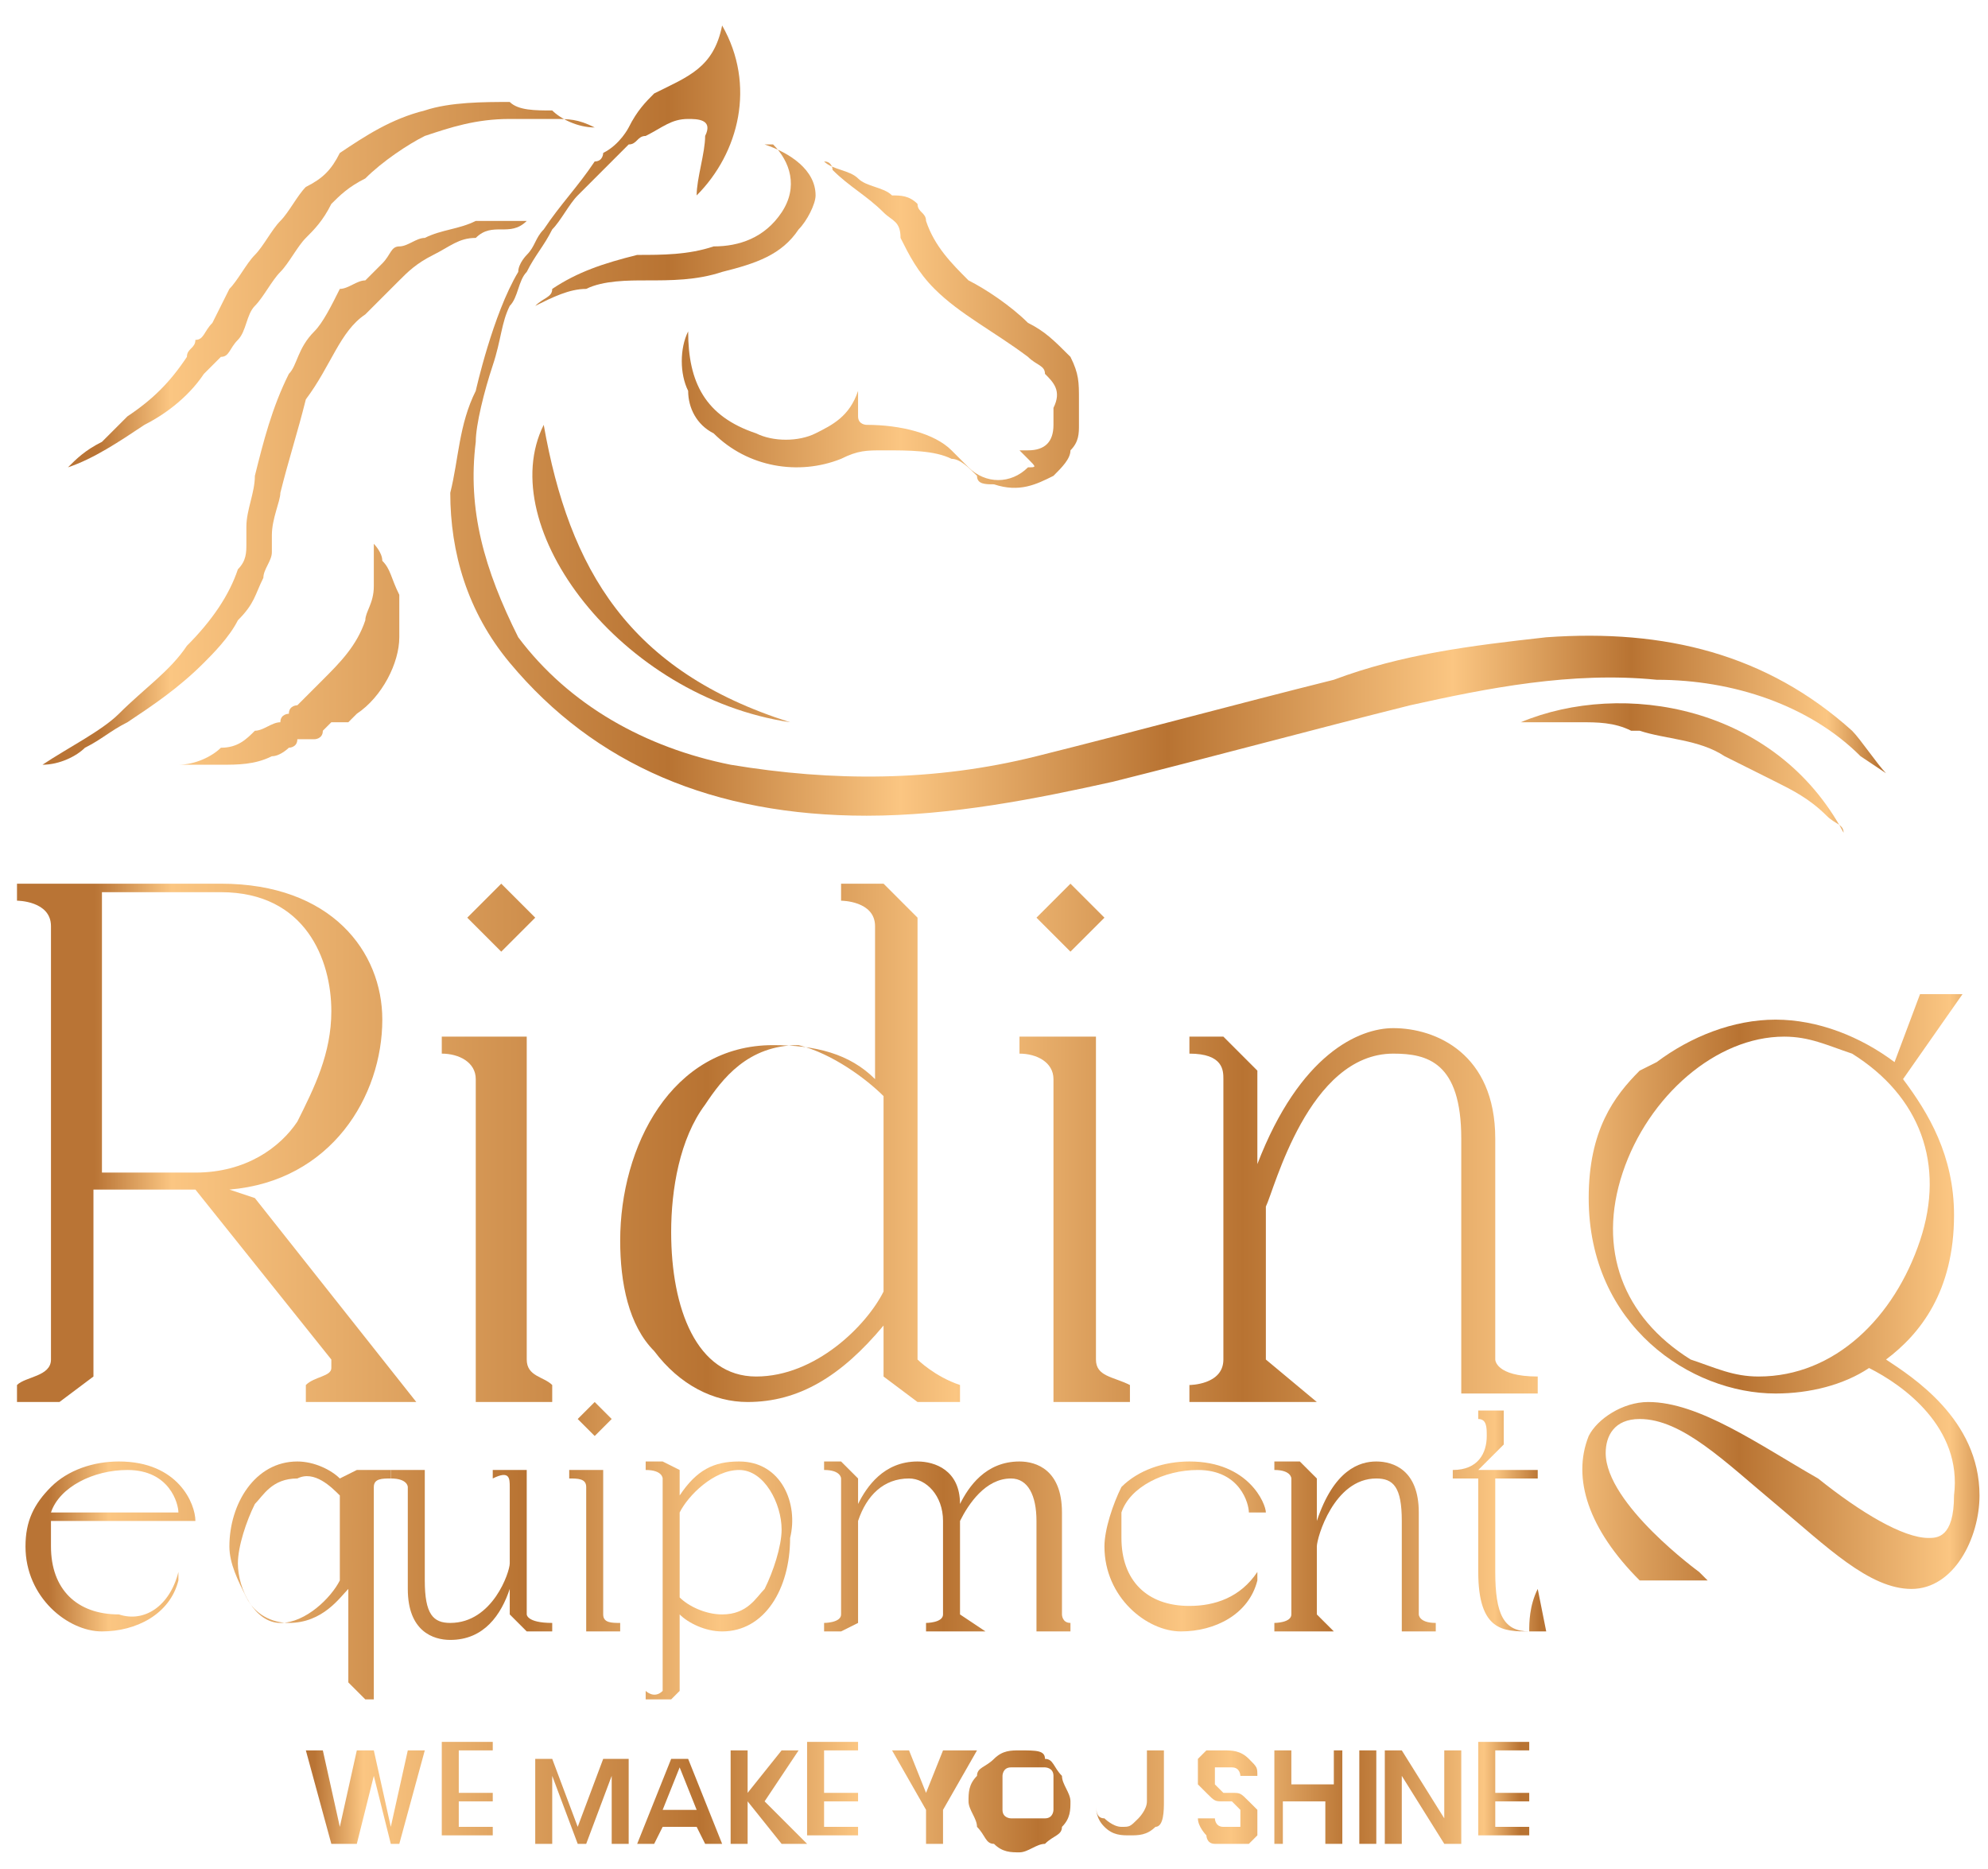 <?xml version="1.0" encoding="utf-8"?>
<!-- Generator: Adobe Illustrator 24.2.1, SVG Export Plug-In . SVG Version: 6.00 Build 0)  -->
<svg version="1.1" id="Layer_1" xmlns="http://www.w3.org/2000/svg" xmlns:xlink="http://www.w3.org/1999/xlink" x="0px" y="0px"
	 viewBox="0 0 23.4 22" style="enable-background:new 0 0 23.4 22;" xml:space="preserve">
<style type="text/css">
	.st0{fill:url(#SVGID_1_);}
	.st1{fill:url(#SVGID_2_);}
	.st2{fill:url(#SVGID_3_);}
	.st3{fill:url(#SVGID_4_);}
	.st4{fill:url(#SVGID_5_);}
	.st5{fill:url(#SVGID_6_);}
	.st6{fill:url(#SVGID_7_);}
	.st7{fill:url(#SVGID_8_);}
	.st8{fill:url(#SVGID_9_);}
	.st9{fill:url(#SVGID_10_);}
	.st10{fill:url(#SVGID_11_);}
	.st11{fill:url(#SVGID_12_);}
	.st12{fill:url(#SVGID_13_);}
	.st13{fill:url(#SVGID_14_);}
	.st14{fill:url(#SVGID_15_);}
	.st15{fill:url(#SVGID_16_);}
	.st16{fill:url(#SVGID_17_);}
	.st17{fill:url(#SVGID_18_);}
	.st18{fill:url(#SVGID_19_);}
	.st19{fill:url(#SVGID_20_);}
	.st20{fill:url(#SVGID_21_);}
	.st21{fill:url(#SVGID_22_);}
	.st22{fill:url(#SVGID_23_);}
	.st23{fill:url(#SVGID_24_);}
	.st24{fill:url(#SVGID_25_);}
	.st25{fill:url(#SVGID_26_);}
	.st26{fill:url(#SVGID_27_);}
	.st27{fill:url(#SVGID_28_);}
	.st28{fill:url(#SVGID_29_);}
	.st29{fill:url(#SVGID_30_);}
	.st30{fill:url(#SVGID_31_);}
	.st31{fill:url(#SVGID_32_);}
	.st32{fill:url(#SVGID_33_);}
	.st33{fill:url(#SVGID_34_);}
	.st34{fill:url(#SVGID_35_);}
	.st35{fill:url(#SVGID_36_);}
	.st36{fill:url(#SVGID_37_);}
	.st37{fill:url(#SVGID_38_);}
	.st38{fill:url(#SVGID_39_);}
	.st39{fill:url(#SVGID_40_);}
</style>
<g>
	<g>
		<linearGradient id="SVGID_1_" gradientUnits="userSpaceOnUse" x1="1.163" y1="3.826" x2="22.13" y2="3.826">
			<stop  offset="0" style="stop-color:#B97435"/>
			<stop  offset="4.000000e-02" style="stop-color:#FBC682"/>
			<stop  offset="0.32" style="stop-color:#B87332"/>
			<stop  offset="0.45" style="stop-color:#FBC682"/>
			<stop  offset="0.6" style="stop-color:#B87332"/>
			<stop  offset="0.76" style="stop-color:#FBC682"/>
			<stop  offset="0.86" style="stop-color:#B87332"/>
			<stop  offset="0.97" style="stop-color:#FBC682"/>
			<stop  offset="1" style="stop-color:#B87332"/>
		</linearGradient>
		<path class="st0" d="M9.8,2c0.2,0.2,0.4,0.3,0.6,0.5c0.1,0.1,0.2,0.1,0.2,0.3C10.7,3,10.8,3.2,11,3.4c0.3,0.3,0.7,0.5,1.1,0.8
			c0.1,0.1,0.2,0.1,0.2,0.2c0.1,0.1,0.2,0.2,0.1,0.4c0,0.1,0,0.1,0,0.2c0,0.2-0.1,0.3-0.3,0.3c0,0-0.1,0-0.1,0c0,0,0.1,0.1,0.1,0.1
			c0.1,0.1,0.1,0.1,0,0.1c0,0,0,0,0,0c-0.2,0.2-0.5,0.2-0.7,0c-0.1-0.1-0.1-0.1-0.2-0.2C11,5.1,10.6,5,10.2,5c0,0-0.1,0-0.1-0.1
			c0-0.1,0-0.2,0-0.3C10,4.9,9.8,5,9.6,5.1c-0.2,0.1-0.5,0.1-0.7,0C8.3,4.9,8.1,4.5,8.1,3.9c0,0,0,0,0,0c0,0,0,0,0,0
			C8,4.1,8,4.4,8.1,4.6c0,0.2,0.1,0.4,0.3,0.5c0.4,0.4,1,0.5,1.5,0.3c0.2-0.1,0.3-0.1,0.5-0.1c0.3,0,0.6,0,0.8,0.1
			c0.1,0,0.2,0.1,0.3,0.2c0,0.1,0.1,0.1,0.2,0.1c0.3,0.1,0.5,0,0.7-0.1c0.1-0.1,0.2-0.2,0.2-0.3c0.1-0.1,0.1-0.2,0.1-0.3
			c0-0.1,0-0.2,0-0.3c0-0.2,0-0.3-0.1-0.5c-0.2-0.2-0.3-0.3-0.5-0.4c-0.2-0.2-0.5-0.4-0.7-0.5c-0.2-0.2-0.4-0.4-0.5-0.7
			c0-0.1-0.1-0.1-0.1-0.2c-0.1-0.1-0.2-0.1-0.3-0.1c-0.1-0.1-0.3-0.1-0.4-0.2C10,2,9.8,2,9.7,1.9c0,0,0,0,0,0C9.8,1.9,9.8,2,9.8,2z"
			/>
		<linearGradient id="SVGID_2_" gradientUnits="userSpaceOnUse" x1="1.163" y1="2.656" x2="22.13" y2="2.656">
			<stop  offset="0" style="stop-color:#B97435"/>
			<stop  offset="4.000000e-02" style="stop-color:#FBC682"/>
			<stop  offset="0.32" style="stop-color:#B87332"/>
			<stop  offset="0.45" style="stop-color:#FBC682"/>
			<stop  offset="0.6" style="stop-color:#B87332"/>
			<stop  offset="0.76" style="stop-color:#FBC682"/>
			<stop  offset="0.86" style="stop-color:#B87332"/>
			<stop  offset="0.97" style="stop-color:#FBC682"/>
			<stop  offset="1" style="stop-color:#B87332"/>
		</linearGradient>
		<path class="st1" d="M9.2,2.5C9,2.8,8.7,2.9,8.4,2.9C8.1,3,7.8,3,7.5,3c-0.4,0.1-0.7,0.2-1,0.4C6.5,3.5,6.4,3.5,6.3,3.6
			c0,0,0,0,0,0c0.2-0.1,0.4-0.2,0.6-0.2c0.2-0.1,0.5-0.1,0.7-0.1c0.3,0,0.6,0,0.9-0.1C8.9,3.1,9.2,3,9.4,2.7
			c0.1-0.1,0.2-0.3,0.2-0.4c0-0.3-0.3-0.5-0.6-0.6c0,0,0,0,0.1,0C9.3,1.9,9.4,2.2,9.2,2.5z"/>
		<linearGradient id="SVGID_3_" gradientUnits="userSpaceOnUse" x1="1.163" y1="4.938" x2="22.13" y2="4.938">
			<stop  offset="0" style="stop-color:#B97435"/>
			<stop  offset="4.000000e-02" style="stop-color:#FBC682"/>
			<stop  offset="0.32" style="stop-color:#B87332"/>
			<stop  offset="0.45" style="stop-color:#FBC682"/>
			<stop  offset="0.6" style="stop-color:#B87332"/>
			<stop  offset="0.76" style="stop-color:#FBC682"/>
			<stop  offset="0.86" style="stop-color:#B87332"/>
			<stop  offset="0.97" style="stop-color:#FBC682"/>
			<stop  offset="1" style="stop-color:#B87332"/>
		</linearGradient>
		<path class="st2" d="M21.8,8.6c-1-0.9-2.2-1.2-3.6-1.1c-0.9,0.1-1.7,0.2-2.5,0.5c-1.2,0.3-2.3,0.6-3.5,0.9
			c-1.2,0.3-2.4,0.3-3.6,0.1c-1-0.2-1.9-0.7-2.5-1.5C5.7,6.7,5.5,6,5.6,5.2c0-0.2,0.1-0.6,0.2-0.9C5.9,4,5.9,3.8,6,3.6
			c0.1-0.1,0.1-0.3,0.2-0.4C6.3,3,6.4,2.9,6.5,2.7c0.1-0.1,0.2-0.3,0.3-0.4C6.9,2.2,7,2.1,7.1,2c0.1-0.1,0.2-0.2,0.3-0.3
			c0.1,0,0.1-0.1,0.2-0.1c0.2-0.1,0.3-0.2,0.5-0.2c0.1,0,0.3,0,0.2,0.2c0,0.2-0.1,0.5-0.1,0.7C8.7,1.8,8.9,1,8.5,0.3
			C8.4,0.8,8.1,0.9,7.7,1.1C7.6,1.2,7.5,1.3,7.4,1.5v0c0,0-0.1,0.2-0.3,0.3c0,0,0,0,0,0c0,0,0,0.1-0.1,0.1C6.8,2.2,6.6,2.4,6.4,2.7
			C6.3,2.8,6.3,2.9,6.2,3c0,0-0.1,0.1-0.1,0.2C5.8,3.7,5.6,4.6,5.6,4.6l0,0C5.4,5,5.4,5.4,5.3,5.8C5.3,6.5,5.5,7.2,6,7.8
			C7,9,8.4,9.6,10.2,9.6c1,0,2-0.2,2.9-0.4c1.2-0.3,2.3-0.6,3.5-0.9c0.9-0.2,1.9-0.4,2.9-0.3c0.9,0,1.8,0.3,2.4,0.9
			c0,0,0.3,0.2,0.3,0.2C22.1,9,21.9,8.7,21.8,8.6z"/>
		<linearGradient id="SVGID_4_" gradientUnits="userSpaceOnUse" x1="1.163" y1="6.761" x2="22.13" y2="6.761">
			<stop  offset="0" style="stop-color:#B97435"/>
			<stop  offset="4.000000e-02" style="stop-color:#FBC682"/>
			<stop  offset="0.32" style="stop-color:#B87332"/>
			<stop  offset="0.45" style="stop-color:#FBC682"/>
			<stop  offset="0.6" style="stop-color:#B87332"/>
			<stop  offset="0.76" style="stop-color:#FBC682"/>
			<stop  offset="0.86" style="stop-color:#B87332"/>
			<stop  offset="0.97" style="stop-color:#FBC682"/>
			<stop  offset="1" style="stop-color:#B87332"/>
		</linearGradient>
		<path class="st3" d="M6.4,5C5.8,6.2,7.3,8.2,9.3,8.5C7.4,7.9,6.7,6.7,6.4,5z"/>
		<linearGradient id="SVGID_5_" gradientUnits="userSpaceOnUse" x1="1.163" y1="8.958" x2="22.13" y2="8.958">
			<stop  offset="0" style="stop-color:#B97435"/>
			<stop  offset="4.000000e-02" style="stop-color:#FBC682"/>
			<stop  offset="0.32" style="stop-color:#B87332"/>
			<stop  offset="0.45" style="stop-color:#FBC682"/>
			<stop  offset="0.6" style="stop-color:#B87332"/>
			<stop  offset="0.76" style="stop-color:#FBC682"/>
			<stop  offset="0.86" style="stop-color:#B87332"/>
			<stop  offset="0.97" style="stop-color:#FBC682"/>
			<stop  offset="1" style="stop-color:#B87332"/>
		</linearGradient>
		<path class="st4" d="M17.9,8.5C18,8.5,18,8.5,17.9,8.5c0.3,0,0.5,0,0.7,0c0.2,0,0.4,0,0.6,0.1c0,0,0,0,0.1,0
			c0.3,0.1,0.7,0.1,1,0.3c0,0,0,0,0,0c0.2,0.1,0.4,0.2,0.6,0.3c0.2,0.1,0.4,0.2,0.6,0.4c0.1,0.1,0.2,0.1,0.2,0.2
			C20.9,8.3,19.1,8,17.9,8.5z"/>
		<linearGradient id="SVGID_6_" gradientUnits="userSpaceOnUse" x1="1.163" y1="7.693" x2="22.13" y2="7.693">
			<stop  offset="0" style="stop-color:#B97435"/>
			<stop  offset="4.000000e-02" style="stop-color:#FBC682"/>
			<stop  offset="0.32" style="stop-color:#B87332"/>
			<stop  offset="0.45" style="stop-color:#FBC682"/>
			<stop  offset="0.6" style="stop-color:#B87332"/>
			<stop  offset="0.76" style="stop-color:#FBC682"/>
			<stop  offset="0.86" style="stop-color:#B87332"/>
			<stop  offset="0.97" style="stop-color:#FBC682"/>
			<stop  offset="1" style="stop-color:#B87332"/>
		</linearGradient>
		<path class="st5" d="M4.5,6.6c0-0.1-0.1-0.2-0.1-0.2c0,0.2,0,0.3,0,0.5c0,0.2-0.1,0.3-0.1,0.4C4.2,7.6,4,7.8,3.8,8L3.7,8.1
			c0,0-0.1,0.1-0.1,0.1c0,0-0.1,0.1-0.1,0.1c0,0-0.1,0-0.1,0.1c0,0,0,0,0,0l0,0c0,0-0.1,0-0.1,0.1C3.2,8.5,3.1,8.6,3,8.6
			C2.9,8.7,2.8,8.8,2.6,8.8C2.5,8.9,2.3,9,2.1,9c0.2,0,0.3,0,0.5,0C2.8,9,3,9,3.2,8.9c0.1,0,0.2-0.1,0.2-0.1c0,0,0.1,0,0.1-0.1
			l0.1,0c0,0,0,0,0.1,0c0,0,0.1,0,0.1-0.1c0,0,0.1-0.1,0.1-0.1l0.1,0c0,0,0,0,0.1,0l0.1-0.1c0.3-0.2,0.5-0.6,0.5-0.9
			c0-0.2,0-0.4,0-0.5C4.6,6.8,4.6,6.7,4.5,6.6z"/>
		<linearGradient id="SVGID_7_" gradientUnits="userSpaceOnUse" x1="1.163" y1="5.78" x2="22.13" y2="5.78">
			<stop  offset="0" style="stop-color:#B97435"/>
			<stop  offset="4.000000e-02" style="stop-color:#FBC682"/>
			<stop  offset="0.32" style="stop-color:#B87332"/>
			<stop  offset="0.45" style="stop-color:#FBC682"/>
			<stop  offset="0.6" style="stop-color:#B87332"/>
			<stop  offset="0.76" style="stop-color:#FBC682"/>
			<stop  offset="0.86" style="stop-color:#B87332"/>
			<stop  offset="0.97" style="stop-color:#FBC682"/>
			<stop  offset="1" style="stop-color:#B87332"/>
		</linearGradient>
		<path class="st6" d="M5.9,2.7c0.1,0,0.2,0,0.3-0.1c-0.2,0-0.4,0-0.6,0C5.4,2.7,5.2,2.7,5,2.8c-0.1,0-0.2,0.1-0.3,0.1
			C4.6,2.9,4.6,3,4.5,3.1c0,0-0.1,0.1-0.1,0.1c0,0-0.1,0.1-0.1,0.1C4.2,3.3,4.1,3.4,4,3.4C3.9,3.6,3.8,3.8,3.7,3.9
			C3.5,4.1,3.5,4.3,3.4,4.4C3.2,4.8,3.1,5.2,3,5.6c0,0.2-0.1,0.4-0.1,0.6l0,0.1c0,0,0,0.1,0,0.1c0,0.1,0,0.2-0.1,0.3
			C2.7,7,2.5,7.3,2.2,7.6C2,7.9,1.7,8.1,1.4,8.4C1.2,8.6,0.8,8.8,0.5,9c0.2,0,0.4-0.1,0.5-0.2c0.2-0.1,0.3-0.2,0.5-0.3
			c0.3-0.2,0.6-0.4,0.9-0.7c0.1-0.1,0.3-0.3,0.4-0.5C3,7.1,3,7,3.1,6.8c0-0.1,0.1-0.2,0.1-0.3c0,0,0-0.1,0-0.1l0-0.1
			c0-0.2,0.1-0.4,0.1-0.5c0.1-0.4,0.2-0.7,0.3-1.1C3.9,4.3,4,3.9,4.3,3.7c0.1-0.1,0.1-0.1,0.2-0.2c0.1-0.1,0.1-0.1,0.2-0.2
			C4.8,3.2,4.9,3.1,5.1,3c0.2-0.1,0.3-0.2,0.5-0.2C5.7,2.7,5.8,2.7,5.9,2.7z"/>
		<linearGradient id="SVGID_8_" gradientUnits="userSpaceOnUse" x1="1.163" y1="3.385" x2="22.13" y2="3.385">
			<stop  offset="0" style="stop-color:#B97435"/>
			<stop  offset="4.000000e-02" style="stop-color:#FBC682"/>
			<stop  offset="0.32" style="stop-color:#B87332"/>
			<stop  offset="0.45" style="stop-color:#FBC682"/>
			<stop  offset="0.6" style="stop-color:#B87332"/>
			<stop  offset="0.76" style="stop-color:#FBC682"/>
			<stop  offset="0.86" style="stop-color:#B87332"/>
			<stop  offset="0.97" style="stop-color:#FBC682"/>
			<stop  offset="1" style="stop-color:#B87332"/>
		</linearGradient>
		<path class="st7" d="M2.4,4.4c0.1-0.1,0.1-0.1,0.2-0.2C2.7,4.2,2.7,4.1,2.8,4C2.9,3.9,2.9,3.7,3,3.6c0.1-0.1,0.2-0.3,0.3-0.4
			c0.1-0.1,0.2-0.3,0.3-0.4c0.1-0.1,0.2-0.2,0.3-0.4C4,2.3,4.1,2.2,4.3,2.1C4.5,1.9,4.8,1.7,5,1.6C5.3,1.5,5.6,1.4,6,1.4
			c0.2,0,0.3,0,0.5,0c0.2,0,0.3,0,0.5,0.1C6.8,1.5,6.6,1.4,6.5,1.3C6.3,1.3,6.1,1.3,6,1.2c-0.3,0-0.7,0-1,0.1C4.6,1.4,4.3,1.6,4,1.8
			C3.9,2,3.8,2.1,3.6,2.2C3.5,2.3,3.4,2.5,3.3,2.6C3.2,2.7,3.1,2.9,3,3C2.9,3.1,2.8,3.3,2.7,3.4L2.5,3.8C2.4,3.9,2.4,4,2.3,4
			c0,0.1-0.1,0.1-0.1,0.2C2,4.5,1.8,4.7,1.5,4.9C1.4,5,1.3,5.1,1.2,5.2C1,5.3,0.9,5.4,0.8,5.5c0.3-0.1,0.6-0.3,0.9-0.5
			C1.9,4.9,2.2,4.7,2.4,4.4z"/>
	</g>
	<g>
		<g>
			<linearGradient id="SVGID_9_" gradientUnits="userSpaceOnUse" x1="1.12" y1="13.387" x2="23.625" y2="13.387">
				<stop  offset="0" style="stop-color:#B97435"/>
				<stop  offset="4.000000e-02" style="stop-color:#FBC682"/>
				<stop  offset="0.32" style="stop-color:#B87332"/>
				<stop  offset="0.45" style="stop-color:#FBC682"/>
				<stop  offset="0.6" style="stop-color:#B87332"/>
				<stop  offset="0.76" style="stop-color:#FBC682"/>
				<stop  offset="0.86" style="stop-color:#B87332"/>
				<stop  offset="0.97" style="stop-color:#FBC682"/>
				<stop  offset="1" style="stop-color:#B87332"/>
			</linearGradient>
			<path class="st8" d="M2.7,14c1.2-0.1,1.8-1.1,1.8-2c0-0.8-0.6-1.6-1.9-1.6H0.2v0.2h0c0,0,0.4,0,0.4,0.3V16c0,0.2-0.3,0.2-0.4,0.3
				l0,0v0.2h0.5l0.4-0.3V14h1.2l1.6,2c0,0,0,0.1,0,0.1c0,0.1-0.2,0.1-0.3,0.2l0,0v0.2h1.3L3,14.1L2.7,14z M1.2,10.5h1.4
				c1,0,1.3,0.8,1.3,1.4c0,0.5-0.2,0.9-0.4,1.3c-0.2,0.3-0.6,0.6-1.2,0.6H1.2V10.5z"/>
			<linearGradient id="SVGID_10_" gradientUnits="userSpaceOnUse" x1="1.12" y1="10.793" x2="23.625" y2="10.793">
				<stop  offset="0" style="stop-color:#B97435"/>
				<stop  offset="4.000000e-02" style="stop-color:#FBC682"/>
				<stop  offset="0.32" style="stop-color:#B87332"/>
				<stop  offset="0.45" style="stop-color:#FBC682"/>
				<stop  offset="0.6" style="stop-color:#B87332"/>
				<stop  offset="0.76" style="stop-color:#FBC682"/>
				<stop  offset="0.86" style="stop-color:#B87332"/>
				<stop  offset="0.97" style="stop-color:#FBC682"/>
				<stop  offset="1" style="stop-color:#B87332"/>
			</linearGradient>
			<polygon class="st9" points="6.3,10.8 5.9,10.4 5.5,10.8 5.9,11.2 			"/>
			<linearGradient id="SVGID_11_" gradientUnits="userSpaceOnUse" x1="1.12" y1="14.272" x2="23.625" y2="14.272">
				<stop  offset="0" style="stop-color:#B97435"/>
				<stop  offset="4.000000e-02" style="stop-color:#FBC682"/>
				<stop  offset="0.32" style="stop-color:#B87332"/>
				<stop  offset="0.45" style="stop-color:#FBC682"/>
				<stop  offset="0.6" style="stop-color:#B87332"/>
				<stop  offset="0.76" style="stop-color:#FBC682"/>
				<stop  offset="0.86" style="stop-color:#B87332"/>
				<stop  offset="0.97" style="stop-color:#FBC682"/>
				<stop  offset="1" style="stop-color:#B87332"/>
			</linearGradient>
			<path class="st10" d="M6.2,16v-3.8H5.2v0.2l0,0c0.2,0,0.4,0.1,0.4,0.3v3.8h0.9v-0.2l0,0C6.4,16.2,6.2,16.2,6.2,16z"/>
			<linearGradient id="SVGID_12_" gradientUnits="userSpaceOnUse" x1="1.12" y1="13.411" x2="23.625" y2="13.411">
				<stop  offset="0" style="stop-color:#B97435"/>
				<stop  offset="4.000000e-02" style="stop-color:#FBC682"/>
				<stop  offset="0.32" style="stop-color:#B87332"/>
				<stop  offset="0.45" style="stop-color:#FBC682"/>
				<stop  offset="0.6" style="stop-color:#B87332"/>
				<stop  offset="0.76" style="stop-color:#FBC682"/>
				<stop  offset="0.86" style="stop-color:#B87332"/>
				<stop  offset="0.97" style="stop-color:#FBC682"/>
				<stop  offset="1" style="stop-color:#B87332"/>
			</linearGradient>
			<path class="st11" d="M10.8,16v-5.2l-0.4-0.4H9.9v0.2h0c0,0,0.4,0,0.4,0.3v1.8c-0.3-0.3-0.7-0.4-1.2-0.4c-1.2,0-1.8,1.2-1.8,2.3
				c0,0.5,0.1,1,0.4,1.3c0.3,0.4,0.7,0.6,1.1,0.6c0.6,0,1.1-0.3,1.6-0.9v0.6l0.4,0.3h0.5v-0.2h0C11,16.2,10.8,16,10.8,16z
				 M10.4,12.9v2.3c-0.2,0.4-0.8,1-1.5,1c-0.7,0-1-0.8-1-1.7c0-0.5,0.1-1.1,0.4-1.5c0.2-0.3,0.5-0.7,1.1-0.7
				C9.8,12.4,10.2,12.7,10.4,12.9z"/>
			<linearGradient id="SVGID_13_" gradientUnits="userSpaceOnUse" x1="1.12" y1="14.272" x2="23.625" y2="14.272">
				<stop  offset="0" style="stop-color:#B97435"/>
				<stop  offset="4.000000e-02" style="stop-color:#FBC682"/>
				<stop  offset="0.32" style="stop-color:#B87332"/>
				<stop  offset="0.45" style="stop-color:#FBC682"/>
				<stop  offset="0.6" style="stop-color:#B87332"/>
				<stop  offset="0.76" style="stop-color:#FBC682"/>
				<stop  offset="0.86" style="stop-color:#B87332"/>
				<stop  offset="0.97" style="stop-color:#FBC682"/>
				<stop  offset="1" style="stop-color:#B87332"/>
			</linearGradient>
			<path class="st12" d="M12.9,16v-3.8H12v0.2l0,0c0.2,0,0.4,0.1,0.4,0.3v3.8h0.9v-0.2l0,0C13.1,16.2,12.9,16.2,12.9,16z"/>
			<linearGradient id="SVGID_14_" gradientUnits="userSpaceOnUse" x1="1.12" y1="10.793" x2="23.625" y2="10.793">
				<stop  offset="0" style="stop-color:#B97435"/>
				<stop  offset="4.000000e-02" style="stop-color:#FBC682"/>
				<stop  offset="0.32" style="stop-color:#B87332"/>
				<stop  offset="0.45" style="stop-color:#FBC682"/>
				<stop  offset="0.6" style="stop-color:#B87332"/>
				<stop  offset="0.76" style="stop-color:#FBC682"/>
				<stop  offset="0.86" style="stop-color:#B87332"/>
				<stop  offset="0.97" style="stop-color:#FBC682"/>
				<stop  offset="1" style="stop-color:#B87332"/>
			</linearGradient>
			<polygon class="st13" points="13,10.8 12.6,10.4 12.2,10.8 12.6,11.2 			"/>
			<linearGradient id="SVGID_15_" gradientUnits="userSpaceOnUse" x1="1.12" y1="14.253" x2="23.625" y2="14.253">
				<stop  offset="0" style="stop-color:#B97435"/>
				<stop  offset="4.000000e-02" style="stop-color:#FBC682"/>
				<stop  offset="0.32" style="stop-color:#B87332"/>
				<stop  offset="0.45" style="stop-color:#FBC682"/>
				<stop  offset="0.6" style="stop-color:#B87332"/>
				<stop  offset="0.76" style="stop-color:#FBC682"/>
				<stop  offset="0.86" style="stop-color:#B87332"/>
				<stop  offset="0.97" style="stop-color:#FBC682"/>
				<stop  offset="1" style="stop-color:#B87332"/>
			</linearGradient>
			<path class="st14" d="M17.6,16v-2.6c0-1-0.7-1.3-1.2-1.3c-0.4,0-1.1,0.3-1.6,1.6v-1.1l-0.4-0.4H14v0.2l0,0c0.4,0,0.4,0.2,0.4,0.3
				V16c0,0.3-0.4,0.3-0.4,0.3l0,0v0.2h1.5L14.9,16v-1.8c0.1-0.2,0.5-1.8,1.5-1.8c0.4,0,0.8,0.1,0.8,1v3h0.9v-0.2h0
				C17.6,16.2,17.6,16,17.6,16z"/>
			<linearGradient id="SVGID_16_" gradientUnits="userSpaceOnUse" x1="1.12" y1="15.181" x2="23.625" y2="15.181">
				<stop  offset="0" style="stop-color:#B97435"/>
				<stop  offset="4.000000e-02" style="stop-color:#FBC682"/>
				<stop  offset="0.32" style="stop-color:#B87332"/>
				<stop  offset="0.45" style="stop-color:#FBC682"/>
				<stop  offset="0.6" style="stop-color:#B87332"/>
				<stop  offset="0.76" style="stop-color:#FBC682"/>
				<stop  offset="0.86" style="stop-color:#B87332"/>
				<stop  offset="0.97" style="stop-color:#FBC682"/>
				<stop  offset="1" style="stop-color:#B87332"/>
			</linearGradient>
			<path class="st15" d="M22.2,16c0.4-0.3,0.8-0.8,0.8-1.7c0-0.7-0.3-1.2-0.6-1.6l0.7-1h-0.5l-0.3,0.8c-0.4-0.3-0.9-0.5-1.4-0.5
				c-0.5,0-1,0.2-1.4,0.5l-0.2,0.1c-0.3,0.3-0.6,0.7-0.6,1.5c0,1.5,1.2,2.3,2.2,2.3c0.4,0,0.8-0.1,1.1-0.3c0.4,0.2,1.1,0.7,1,1.5
				c0,0.5-0.2,0.5-0.3,0.5c-0.3,0-0.8-0.3-1.3-0.7c-0.7-0.4-1.4-0.9-2-0.9c-0.3,0-0.6,0.2-0.7,0.4c-0.2,0.5,0,1.1,0.6,1.7l0,0h0.8
				l-0.1-0.1c0,0-1.1-0.8-1.1-1.4c0-0.2,0.1-0.4,0.4-0.4c0.5,0,1,0.5,1.6,1c0.6,0.5,1.1,1,1.6,1c0.5,0,0.8-0.6,0.8-1.1
				C23.3,16.7,22.5,16.2,22.2,16z M20.7,16.2c-0.3,0-0.5-0.1-0.8-0.2c-0.8-0.5-1.1-1.3-0.8-2.2c0.3-0.9,1.1-1.6,1.9-1.6
				c0.3,0,0.5,0.1,0.8,0.2c0.8,0.5,1.1,1.3,0.8,2.2C22.3,15.5,21.6,16.2,20.7,16.2z"/>
		</g>
		<g>
			<linearGradient id="SVGID_17_" gradientUnits="userSpaceOnUse" x1="3.705" y1="21.164" x2="17.895" y2="21.164">
				<stop  offset="0" style="stop-color:#B97435"/>
				<stop  offset="4.000000e-02" style="stop-color:#FBC682"/>
				<stop  offset="0.32" style="stop-color:#B87332"/>
				<stop  offset="0.45" style="stop-color:#FBC682"/>
				<stop  offset="0.6" style="stop-color:#B87332"/>
				<stop  offset="0.76" style="stop-color:#FBC682"/>
				<stop  offset="0.86" style="stop-color:#B87332"/>
				<stop  offset="0.97" style="stop-color:#FBC682"/>
				<stop  offset="1" style="stop-color:#B87332"/>
			</linearGradient>
			<path class="st16" d="M5,20.6l-0.3,1.1H4.6l-0.2-0.8l-0.2,0.8H3.9l-0.3-1.1h0.2L4,21.5l0.2-0.9h0.2l0.2,0.9l0.2-0.9H5z"/>
			<linearGradient id="SVGID_18_" gradientUnits="userSpaceOnUse" x1="3.705" y1="21.164" x2="17.895" y2="21.164">
				<stop  offset="0" style="stop-color:#B97435"/>
				<stop  offset="4.000000e-02" style="stop-color:#FBC682"/>
				<stop  offset="0.32" style="stop-color:#B87332"/>
				<stop  offset="0.45" style="stop-color:#FBC682"/>
				<stop  offset="0.6" style="stop-color:#B87332"/>
				<stop  offset="0.76" style="stop-color:#FBC682"/>
				<stop  offset="0.86" style="stop-color:#B87332"/>
				<stop  offset="0.97" style="stop-color:#FBC682"/>
				<stop  offset="1" style="stop-color:#B87332"/>
			</linearGradient>
			<path class="st17" d="M5.4,20.8v0.3h0.4v0.1H5.4v0.3h0.4v0.1H5.2v-1.1h0.6v0.1H5.4z"/>
			<linearGradient id="SVGID_19_" gradientUnits="userSpaceOnUse" x1="3.705" y1="21.172" x2="17.895" y2="21.172">
				<stop  offset="0" style="stop-color:#B97435"/>
				<stop  offset="4.000000e-02" style="stop-color:#FBC682"/>
				<stop  offset="0.32" style="stop-color:#B87332"/>
				<stop  offset="0.45" style="stop-color:#FBC682"/>
				<stop  offset="0.6" style="stop-color:#B87332"/>
				<stop  offset="0.76" style="stop-color:#FBC682"/>
				<stop  offset="0.86" style="stop-color:#B87332"/>
				<stop  offset="0.97" style="stop-color:#FBC682"/>
				<stop  offset="1" style="stop-color:#B87332"/>
			</linearGradient>
			<path class="st18" d="M7.4,20.7v1H7.2v-0.8l-0.3,0.8H6.8l-0.3-0.8v0.8H6.3v-1h0.2l0.3,0.8l0.3-0.8H7.4z"/>
			<linearGradient id="SVGID_20_" gradientUnits="userSpaceOnUse" x1="3.705" y1="21.172" x2="17.895" y2="21.172">
				<stop  offset="0" style="stop-color:#B97435"/>
				<stop  offset="4.000000e-02" style="stop-color:#FBC682"/>
				<stop  offset="0.32" style="stop-color:#B87332"/>
				<stop  offset="0.45" style="stop-color:#FBC682"/>
				<stop  offset="0.6" style="stop-color:#B87332"/>
				<stop  offset="0.76" style="stop-color:#FBC682"/>
				<stop  offset="0.86" style="stop-color:#B87332"/>
				<stop  offset="0.97" style="stop-color:#FBC682"/>
				<stop  offset="1" style="stop-color:#B87332"/>
			</linearGradient>
			<path class="st19" d="M8.2,21.5H7.8l-0.1,0.2H7.5l0.4-1h0.2l0.4,1H8.3L8.2,21.5z M8.2,21.3L8,20.8l-0.2,0.5H8.2z"/>
			<linearGradient id="SVGID_21_" gradientUnits="userSpaceOnUse" x1="3.705" y1="21.164" x2="17.895" y2="21.164">
				<stop  offset="0" style="stop-color:#B97435"/>
				<stop  offset="4.000000e-02" style="stop-color:#FBC682"/>
				<stop  offset="0.32" style="stop-color:#B87332"/>
				<stop  offset="0.45" style="stop-color:#FBC682"/>
				<stop  offset="0.6" style="stop-color:#B87332"/>
				<stop  offset="0.76" style="stop-color:#FBC682"/>
				<stop  offset="0.86" style="stop-color:#B87332"/>
				<stop  offset="0.97" style="stop-color:#FBC682"/>
				<stop  offset="1" style="stop-color:#B87332"/>
			</linearGradient>
			<path class="st20" d="M9,21.2l0.5,0.5H9.2l-0.4-0.5v0.5H8.6v-1.1h0.2v0.5l0.4-0.5h0.2L9,21.2z"/>
			<linearGradient id="SVGID_22_" gradientUnits="userSpaceOnUse" x1="3.705" y1="21.164" x2="17.895" y2="21.164">
				<stop  offset="0" style="stop-color:#B97435"/>
				<stop  offset="4.000000e-02" style="stop-color:#FBC682"/>
				<stop  offset="0.32" style="stop-color:#B87332"/>
				<stop  offset="0.45" style="stop-color:#FBC682"/>
				<stop  offset="0.6" style="stop-color:#B87332"/>
				<stop  offset="0.76" style="stop-color:#FBC682"/>
				<stop  offset="0.86" style="stop-color:#B87332"/>
				<stop  offset="0.97" style="stop-color:#FBC682"/>
				<stop  offset="1" style="stop-color:#B87332"/>
			</linearGradient>
			<path class="st21" d="M9.7,20.8v0.3h0.4v0.1H9.7v0.3h0.4v0.1H9.5v-1.1h0.6v0.1H9.7z"/>
			<linearGradient id="SVGID_23_" gradientUnits="userSpaceOnUse" x1="3.705" y1="21.164" x2="17.895" y2="21.164">
				<stop  offset="0" style="stop-color:#B97435"/>
				<stop  offset="4.000000e-02" style="stop-color:#FBC682"/>
				<stop  offset="0.32" style="stop-color:#B87332"/>
				<stop  offset="0.45" style="stop-color:#FBC682"/>
				<stop  offset="0.6" style="stop-color:#B87332"/>
				<stop  offset="0.76" style="stop-color:#FBC682"/>
				<stop  offset="0.86" style="stop-color:#B87332"/>
				<stop  offset="0.97" style="stop-color:#FBC682"/>
				<stop  offset="1" style="stop-color:#B87332"/>
			</linearGradient>
			<path class="st22" d="M11.5,20.6l-0.4,0.7v0.4h-0.2v-0.4l-0.4-0.7h0.2l0.2,0.5l0.2-0.5H11.5z"/>
			<linearGradient id="SVGID_24_" gradientUnits="userSpaceOnUse" x1="3.705" y1="21.163" x2="17.895" y2="21.163">
				<stop  offset="0" style="stop-color:#B97435"/>
				<stop  offset="4.000000e-02" style="stop-color:#FBC682"/>
				<stop  offset="0.32" style="stop-color:#B87332"/>
				<stop  offset="0.45" style="stop-color:#FBC682"/>
				<stop  offset="0.6" style="stop-color:#B87332"/>
				<stop  offset="0.76" style="stop-color:#FBC682"/>
				<stop  offset="0.86" style="stop-color:#B87332"/>
				<stop  offset="0.97" style="stop-color:#FBC682"/>
				<stop  offset="1" style="stop-color:#B87332"/>
			</linearGradient>
			<path class="st23" d="M12.3,20.7c0.1,0,0.1,0.1,0.2,0.2c0,0.1,0.1,0.2,0.1,0.3c0,0.1,0,0.2-0.1,0.3c0,0.1-0.1,0.1-0.2,0.2
				c-0.1,0-0.2,0.1-0.3,0.1c-0.1,0-0.2,0-0.3-0.1c-0.1,0-0.1-0.1-0.2-0.2c0-0.1-0.1-0.2-0.1-0.3c0-0.1,0-0.2,0.1-0.3
				c0-0.1,0.1-0.1,0.2-0.2s0.2-0.1,0.3-0.1C12.2,20.6,12.3,20.6,12.3,20.7z M11.9,20.8c-0.1,0-0.1,0.1-0.1,0.1c0,0.1,0,0.1,0,0.2
				c0,0.1,0,0.1,0,0.2c0,0.1,0.1,0.1,0.1,0.1c0.1,0,0.1,0,0.2,0c0.1,0,0.1,0,0.2,0c0.1,0,0.1-0.1,0.1-0.1c0-0.1,0-0.1,0-0.2
				c0-0.1,0-0.1,0-0.2c0-0.1-0.1-0.1-0.1-0.1c-0.1,0-0.1,0-0.2,0C12,20.8,11.9,20.8,11.9,20.8z"/>
			<linearGradient id="SVGID_25_" gradientUnits="userSpaceOnUse" x1="3.705" y1="21.169" x2="17.895" y2="21.169">
				<stop  offset="0" style="stop-color:#B97435"/>
				<stop  offset="4.000000e-02" style="stop-color:#FBC682"/>
				<stop  offset="0.32" style="stop-color:#B87332"/>
				<stop  offset="0.45" style="stop-color:#FBC682"/>
				<stop  offset="0.6" style="stop-color:#B87332"/>
				<stop  offset="0.76" style="stop-color:#FBC682"/>
				<stop  offset="0.86" style="stop-color:#B87332"/>
				<stop  offset="0.97" style="stop-color:#FBC682"/>
				<stop  offset="1" style="stop-color:#B87332"/>
			</linearGradient>
			<path class="st24" d="M12.9,20.6v0.6c0,0.1,0,0.2,0.1,0.2c0,0,0.1,0.1,0.2,0.1c0.1,0,0.1,0,0.2-0.1c0,0,0.1-0.1,0.1-0.2v-0.6h0.2
				v0.6c0,0.1,0,0.3-0.1,0.3c-0.1,0.1-0.2,0.1-0.3,0.1c-0.1,0-0.2,0-0.3-0.1c-0.1-0.1-0.1-0.2-0.1-0.3v-0.6H12.9z"/>
			<linearGradient id="SVGID_26_" gradientUnits="userSpaceOnUse" x1="3.705" y1="21.163" x2="17.895" y2="21.163">
				<stop  offset="0" style="stop-color:#B97435"/>
				<stop  offset="4.000000e-02" style="stop-color:#FBC682"/>
				<stop  offset="0.32" style="stop-color:#B87332"/>
				<stop  offset="0.45" style="stop-color:#FBC682"/>
				<stop  offset="0.6" style="stop-color:#B87332"/>
				<stop  offset="0.76" style="stop-color:#FBC682"/>
				<stop  offset="0.86" style="stop-color:#B87332"/>
				<stop  offset="0.97" style="stop-color:#FBC682"/>
				<stop  offset="1" style="stop-color:#B87332"/>
			</linearGradient>
			<path class="st25" d="M14.8,21.6c0,0-0.1,0.1-0.1,0.1c-0.1,0-0.1,0-0.2,0c-0.1,0-0.1,0-0.2,0s-0.1-0.1-0.1-0.1
				c0,0-0.1-0.1-0.1-0.2h0.2c0,0,0,0.1,0.1,0.1c0,0,0.1,0,0.1,0c0.1,0,0.1,0,0.1,0s0-0.1,0-0.1c0,0,0-0.1,0-0.1s0,0-0.1-0.1
				c0,0-0.1,0-0.1,0c-0.1,0-0.1,0-0.2-0.1c0,0-0.1-0.1-0.1-0.1c0,0,0-0.1,0-0.2c0-0.1,0-0.1,0-0.1c0,0,0.1-0.1,0.1-0.1s0.1,0,0.2,0
				c0.1,0,0.2,0,0.3,0.1c0.1,0.1,0.1,0.1,0.1,0.2h-0.2c0,0,0-0.1-0.1-0.1c0,0-0.1,0-0.1,0c0,0-0.1,0-0.1,0c0,0,0,0.1,0,0.1
				c0,0,0,0.1,0,0.1c0,0,0,0,0.1,0.1c0,0,0.1,0,0.1,0c0.1,0,0.1,0,0.2,0.1c0,0,0.1,0.1,0.1,0.1c0,0,0,0.1,0,0.2
				C14.8,21.5,14.8,21.5,14.8,21.6z"/>
			<linearGradient id="SVGID_27_" gradientUnits="userSpaceOnUse" x1="3.705" y1="21.164" x2="17.895" y2="21.164">
				<stop  offset="0" style="stop-color:#B97435"/>
				<stop  offset="4.000000e-02" style="stop-color:#FBC682"/>
				<stop  offset="0.32" style="stop-color:#B87332"/>
				<stop  offset="0.45" style="stop-color:#FBC682"/>
				<stop  offset="0.6" style="stop-color:#B87332"/>
				<stop  offset="0.76" style="stop-color:#FBC682"/>
				<stop  offset="0.86" style="stop-color:#B87332"/>
				<stop  offset="0.97" style="stop-color:#FBC682"/>
				<stop  offset="1" style="stop-color:#B87332"/>
			</linearGradient>
			<path class="st26" d="M15.8,20.6v1.1h-0.2v-0.5h-0.5v0.5H15v-1.1h0.2v0.4h0.5v-0.4H15.8z"/>
			<linearGradient id="SVGID_28_" gradientUnits="userSpaceOnUse" x1="3.705" y1="21.164" x2="17.895" y2="21.164">
				<stop  offset="0" style="stop-color:#B97435"/>
				<stop  offset="4.000000e-02" style="stop-color:#FBC682"/>
				<stop  offset="0.32" style="stop-color:#B87332"/>
				<stop  offset="0.45" style="stop-color:#FBC682"/>
				<stop  offset="0.6" style="stop-color:#B87332"/>
				<stop  offset="0.76" style="stop-color:#FBC682"/>
				<stop  offset="0.86" style="stop-color:#B87332"/>
				<stop  offset="0.97" style="stop-color:#FBC682"/>
				<stop  offset="1" style="stop-color:#B87332"/>
			</linearGradient>
			<path class="st27" d="M16.2,20.6v1.1H16v-1.1H16.2z"/>
			<linearGradient id="SVGID_29_" gradientUnits="userSpaceOnUse" x1="3.705" y1="21.165" x2="17.895" y2="21.165">
				<stop  offset="0" style="stop-color:#B97435"/>
				<stop  offset="4.000000e-02" style="stop-color:#FBC682"/>
				<stop  offset="0.32" style="stop-color:#B87332"/>
				<stop  offset="0.45" style="stop-color:#FBC682"/>
				<stop  offset="0.6" style="stop-color:#B87332"/>
				<stop  offset="0.76" style="stop-color:#FBC682"/>
				<stop  offset="0.86" style="stop-color:#B87332"/>
				<stop  offset="0.97" style="stop-color:#FBC682"/>
				<stop  offset="1" style="stop-color:#B87332"/>
			</linearGradient>
			<path class="st28" d="M17.2,21.7h-0.2l-0.5-0.8v0.8h-0.2v-1.1h0.2l0.5,0.8v-0.8h0.2V21.7z"/>
			<linearGradient id="SVGID_30_" gradientUnits="userSpaceOnUse" x1="3.705" y1="21.164" x2="17.895" y2="21.164">
				<stop  offset="0" style="stop-color:#B97435"/>
				<stop  offset="4.000000e-02" style="stop-color:#FBC682"/>
				<stop  offset="0.32" style="stop-color:#B87332"/>
				<stop  offset="0.45" style="stop-color:#FBC682"/>
				<stop  offset="0.6" style="stop-color:#B87332"/>
				<stop  offset="0.76" style="stop-color:#FBC682"/>
				<stop  offset="0.86" style="stop-color:#B87332"/>
				<stop  offset="0.97" style="stop-color:#FBC682"/>
				<stop  offset="1" style="stop-color:#B87332"/>
			</linearGradient>
			<path class="st29" d="M17.6,20.8v0.3H18v0.1h-0.4v0.3h0.4v0.1h-0.6v-1.1h0.6v0.1H17.6z"/>
		</g>
		<g>
			<linearGradient id="SVGID_31_" gradientUnits="userSpaceOnUse" x1="0.578" y1="18.224" x2="18.123" y2="18.224">
				<stop  offset="0" style="stop-color:#B97435"/>
				<stop  offset="4.000000e-02" style="stop-color:#FBC682"/>
				<stop  offset="0.32" style="stop-color:#B87332"/>
				<stop  offset="0.45" style="stop-color:#FBC682"/>
				<stop  offset="0.6" style="stop-color:#B87332"/>
				<stop  offset="0.76" style="stop-color:#FBC682"/>
				<stop  offset="0.86" style="stop-color:#B87332"/>
				<stop  offset="0.97" style="stop-color:#FBC682"/>
				<stop  offset="1" style="stop-color:#B87332"/>
			</linearGradient>
			<path class="st30" d="M1.4,17.2c-0.3,0-0.6,0.1-0.8,0.3c-0.2,0.2-0.3,0.4-0.3,0.7c0,0.6,0.5,1,0.9,1c0.4,0,0.8-0.2,0.9-0.6l0,0
				l0-0.1l0,0C2,18.9,1.7,19.1,1.4,19c-0.5,0-0.8-0.3-0.8-0.8c0-0.1,0-0.2,0-0.3h1.7v0C2.3,17.7,2.1,17.2,1.4,17.2z M0.6,17.8
				c0.1-0.3,0.5-0.5,0.9-0.5c0.5,0,0.6,0.4,0.6,0.5H0.6z"/>
			<linearGradient id="SVGID_32_" gradientUnits="userSpaceOnUse" x1="0.578" y1="18.655" x2="18.123" y2="18.655">
				<stop  offset="0" style="stop-color:#B97435"/>
				<stop  offset="4.000000e-02" style="stop-color:#FBC682"/>
				<stop  offset="0.32" style="stop-color:#B87332"/>
				<stop  offset="0.45" style="stop-color:#FBC682"/>
				<stop  offset="0.6" style="stop-color:#B87332"/>
				<stop  offset="0.76" style="stop-color:#FBC682"/>
				<stop  offset="0.86" style="stop-color:#B87332"/>
				<stop  offset="0.97" style="stop-color:#FBC682"/>
				<stop  offset="1" style="stop-color:#B87332"/>
			</linearGradient>
			<path class="st31" d="M4,17.4L4,17.4c-0.1-0.1-0.3-0.2-0.5-0.2c-0.5,0-0.8,0.5-0.8,1c0,0.2,0.1,0.4,0.2,0.6
				c0.1,0.2,0.3,0.3,0.5,0.3c0.4,0,0.6-0.3,0.7-0.4v1.1l0.2,0.2h0.3V20l0,0c0,0-0.1,0-0.2,0c0,0,0,0,0-0.1v-2.4
				c0-0.1,0.1-0.1,0.2-0.1h0v-0.1H4.2L4,17.4z M4,17.6v1c-0.1,0.2-0.4,0.5-0.7,0.5c-0.3,0-0.5-0.4-0.5-0.7c0-0.2,0.1-0.5,0.2-0.7
				c0.1-0.1,0.2-0.3,0.5-0.3C3.7,17.3,3.9,17.5,4,17.6z"/>
			<linearGradient id="SVGID_33_" gradientUnits="userSpaceOnUse" x1="0.578" y1="18.235" x2="18.123" y2="18.235">
				<stop  offset="0" style="stop-color:#B97435"/>
				<stop  offset="4.000000e-02" style="stop-color:#FBC682"/>
				<stop  offset="0.32" style="stop-color:#B87332"/>
				<stop  offset="0.45" style="stop-color:#FBC682"/>
				<stop  offset="0.6" style="stop-color:#B87332"/>
				<stop  offset="0.76" style="stop-color:#FBC682"/>
				<stop  offset="0.86" style="stop-color:#B87332"/>
				<stop  offset="0.97" style="stop-color:#FBC682"/>
				<stop  offset="1" style="stop-color:#B87332"/>
			</linearGradient>
			<path class="st32" d="M6.2,19v-1.7H5.8v0.1h0C6,17.3,6,17.4,6,17.5v0.9c0,0.1-0.2,0.7-0.7,0.7C5.1,19.1,5,19,5,18.6v-1.3H4.6v0.1
				h0c0.2,0,0.2,0.1,0.2,0.1v1.2c0,0.5,0.3,0.6,0.5,0.6c0.4,0,0.6-0.3,0.7-0.6V19l0.2,0.2h0.3v-0.1h0C6.2,19.1,6.2,19,6.2,19z"/>
			<linearGradient id="SVGID_34_" gradientUnits="userSpaceOnUse" x1="0.578" y1="18.235" x2="18.123" y2="18.235">
				<stop  offset="0" style="stop-color:#B97435"/>
				<stop  offset="4.000000e-02" style="stop-color:#FBC682"/>
				<stop  offset="0.32" style="stop-color:#B87332"/>
				<stop  offset="0.45" style="stop-color:#FBC682"/>
				<stop  offset="0.6" style="stop-color:#B87332"/>
				<stop  offset="0.76" style="stop-color:#FBC682"/>
				<stop  offset="0.86" style="stop-color:#B87332"/>
				<stop  offset="0.97" style="stop-color:#FBC682"/>
				<stop  offset="1" style="stop-color:#B87332"/>
			</linearGradient>
			<path class="st33" d="M7.1,19v-1.7H6.7v0.1l0,0c0.1,0,0.2,0,0.2,0.1v1.7h0.4v-0.1l0,0C7.2,19.1,7.1,19.1,7.1,19z"/>
			<linearGradient id="SVGID_35_" gradientUnits="userSpaceOnUse" x1="0.578" y1="16.669" x2="18.123" y2="16.669">
				<stop  offset="0" style="stop-color:#B97435"/>
				<stop  offset="4.000000e-02" style="stop-color:#FBC682"/>
				<stop  offset="0.32" style="stop-color:#B87332"/>
				<stop  offset="0.45" style="stop-color:#FBC682"/>
				<stop  offset="0.6" style="stop-color:#B87332"/>
				<stop  offset="0.76" style="stop-color:#FBC682"/>
				<stop  offset="0.86" style="stop-color:#B87332"/>
				<stop  offset="0.97" style="stop-color:#FBC682"/>
				<stop  offset="1" style="stop-color:#B87332"/>
			</linearGradient>
			<polygon class="st34" points="7.2,16.7 7,16.5 6.8,16.7 7,16.9 			"/>
			<linearGradient id="SVGID_36_" gradientUnits="userSpaceOnUse" x1="0.578" y1="18.655" x2="18.123" y2="18.655">
				<stop  offset="0" style="stop-color:#B97435"/>
				<stop  offset="4.000000e-02" style="stop-color:#FBC682"/>
				<stop  offset="0.32" style="stop-color:#B87332"/>
				<stop  offset="0.45" style="stop-color:#FBC682"/>
				<stop  offset="0.6" style="stop-color:#B87332"/>
				<stop  offset="0.76" style="stop-color:#FBC682"/>
				<stop  offset="0.86" style="stop-color:#B87332"/>
				<stop  offset="0.97" style="stop-color:#FBC682"/>
				<stop  offset="1" style="stop-color:#B87332"/>
			</linearGradient>
			<path class="st35" d="M8.7,17.2c-0.3,0-0.5,0.1-0.7,0.4v-0.3l-0.2-0.1H7.6v0.1h0c0.2,0,0.2,0.1,0.2,0.1v2.4c0,0,0,0.1,0,0.1
				c-0.1,0.1-0.2,0-0.2,0l0,0v0.1h0.3L8,19.9V19c0.1,0.1,0.3,0.2,0.5,0.2c0.5,0,0.8-0.5,0.8-1.1C9.4,17.7,9.2,17.2,8.7,17.2z
				 M8.7,17.3c0.3,0,0.5,0.4,0.5,0.7c0,0.2-0.1,0.5-0.2,0.7c-0.1,0.1-0.2,0.3-0.5,0.3c-0.2,0-0.4-0.1-0.5-0.2v-1
				C8.1,17.6,8.4,17.3,8.7,17.3z"/>
			<linearGradient id="SVGID_37_" gradientUnits="userSpaceOnUse" x1="0.578" y1="18.226" x2="18.123" y2="18.226">
				<stop  offset="0" style="stop-color:#B97435"/>
				<stop  offset="4.000000e-02" style="stop-color:#FBC682"/>
				<stop  offset="0.32" style="stop-color:#B87332"/>
				<stop  offset="0.45" style="stop-color:#FBC682"/>
				<stop  offset="0.6" style="stop-color:#B87332"/>
				<stop  offset="0.76" style="stop-color:#FBC682"/>
				<stop  offset="0.86" style="stop-color:#B87332"/>
				<stop  offset="0.97" style="stop-color:#FBC682"/>
				<stop  offset="1" style="stop-color:#B87332"/>
			</linearGradient>
			<path class="st36" d="M12.5,19v-1.2c0-0.5-0.3-0.6-0.5-0.6c-0.4,0-0.6,0.3-0.7,0.5c0-0.4-0.3-0.5-0.5-0.5c-0.4,0-0.6,0.3-0.7,0.5
				v-0.3l-0.2-0.2H9.7v0.1l0,0c0.2,0,0.2,0.1,0.2,0.1V19c0,0.1-0.2,0.1-0.2,0.1l0,0v0.1h0.2l0.2-0.1v-1.2c0.1-0.3,0.3-0.5,0.6-0.5
				c0.2,0,0.4,0.2,0.4,0.5V19c0,0.1-0.2,0.1-0.2,0.1l0,0v0.1h0.7L11.3,19v-1.1c0.1-0.2,0.3-0.5,0.6-0.5c0.2,0,0.3,0.2,0.3,0.5v1.3
				h0.4v-0.1h0C12.5,19.1,12.5,19,12.5,19z"/>
			<linearGradient id="SVGID_38_" gradientUnits="userSpaceOnUse" x1="0.578" y1="18.224" x2="18.123" y2="18.224">
				<stop  offset="0" style="stop-color:#B97435"/>
				<stop  offset="4.000000e-02" style="stop-color:#FBC682"/>
				<stop  offset="0.32" style="stop-color:#B87332"/>
				<stop  offset="0.45" style="stop-color:#FBC682"/>
				<stop  offset="0.6" style="stop-color:#B87332"/>
				<stop  offset="0.76" style="stop-color:#FBC682"/>
				<stop  offset="0.86" style="stop-color:#B87332"/>
				<stop  offset="0.97" style="stop-color:#FBC682"/>
				<stop  offset="1" style="stop-color:#B87332"/>
			</linearGradient>
			<path class="st37" d="M14,17.2c-0.3,0-0.6,0.1-0.8,0.3C13.1,17.7,13,18,13,18.2c0,0.6,0.5,1,0.9,1c0.4,0,0.8-0.2,0.9-0.6l0,0
				l0-0.1l0,0c-0.2,0.3-0.5,0.4-0.8,0.4c-0.5,0-0.8-0.3-0.8-0.8c0-0.1,0-0.2,0-0.3h1.7v0C14.9,17.7,14.7,17.2,14,17.2z M13.2,17.8
				c0.1-0.3,0.5-0.5,0.9-0.5c0.5,0,0.6,0.4,0.6,0.5H13.2z"/>
			<linearGradient id="SVGID_39_" gradientUnits="userSpaceOnUse" x1="0.578" y1="18.226" x2="18.123" y2="18.226">
				<stop  offset="0" style="stop-color:#B97435"/>
				<stop  offset="4.000000e-02" style="stop-color:#FBC682"/>
				<stop  offset="0.32" style="stop-color:#B87332"/>
				<stop  offset="0.45" style="stop-color:#FBC682"/>
				<stop  offset="0.6" style="stop-color:#B87332"/>
				<stop  offset="0.76" style="stop-color:#FBC682"/>
				<stop  offset="0.86" style="stop-color:#B87332"/>
				<stop  offset="0.97" style="stop-color:#FBC682"/>
				<stop  offset="1" style="stop-color:#B87332"/>
			</linearGradient>
			<path class="st38" d="M16.7,19v-1.2c0-0.5-0.3-0.6-0.5-0.6c-0.2,0-0.5,0.1-0.7,0.7v-0.5l-0.2-0.2h-0.3v0.1l0,0
				c0.2,0,0.2,0.1,0.2,0.1V19c0,0.1-0.2,0.1-0.2,0.1l0,0v0.1h0.7L15.5,19v-0.8c0-0.1,0.2-0.8,0.7-0.8c0.2,0,0.3,0.1,0.3,0.5v1.3h0.4
				v-0.1h0C16.7,19.1,16.7,19,16.7,19z"/>
			<linearGradient id="SVGID_40_" gradientUnits="userSpaceOnUse" x1="0.578" y1="17.905" x2="18.123" y2="17.905">
				<stop  offset="0" style="stop-color:#B97435"/>
				<stop  offset="4.000000e-02" style="stop-color:#FBC682"/>
				<stop  offset="0.32" style="stop-color:#B87332"/>
				<stop  offset="0.45" style="stop-color:#FBC682"/>
				<stop  offset="0.6" style="stop-color:#B87332"/>
				<stop  offset="0.76" style="stop-color:#FBC682"/>
				<stop  offset="0.86" style="stop-color:#B87332"/>
				<stop  offset="0.97" style="stop-color:#FBC682"/>
				<stop  offset="1" style="stop-color:#B87332"/>
			</linearGradient>
			<path class="st39" d="M18.1,18.7L18.1,18.7c-0.1,0.2-0.1,0.4-0.1,0.5c-0.3,0-0.4-0.2-0.4-0.7v-1.1h0.5v-0.1h-0.7
				c0.1-0.1,0.2-0.2,0.3-0.3c0-0.1,0-0.2,0-0.4l0,0h-0.3v0.1h0c0.1,0,0.1,0.1,0.1,0.2c0,0.2-0.1,0.4-0.4,0.4h0v0.1h0.3v1.1
				c0,0.7,0.3,0.7,0.6,0.7h0.2L18.1,18.7z"/>
		</g>
	</g>
</g>
</svg>

